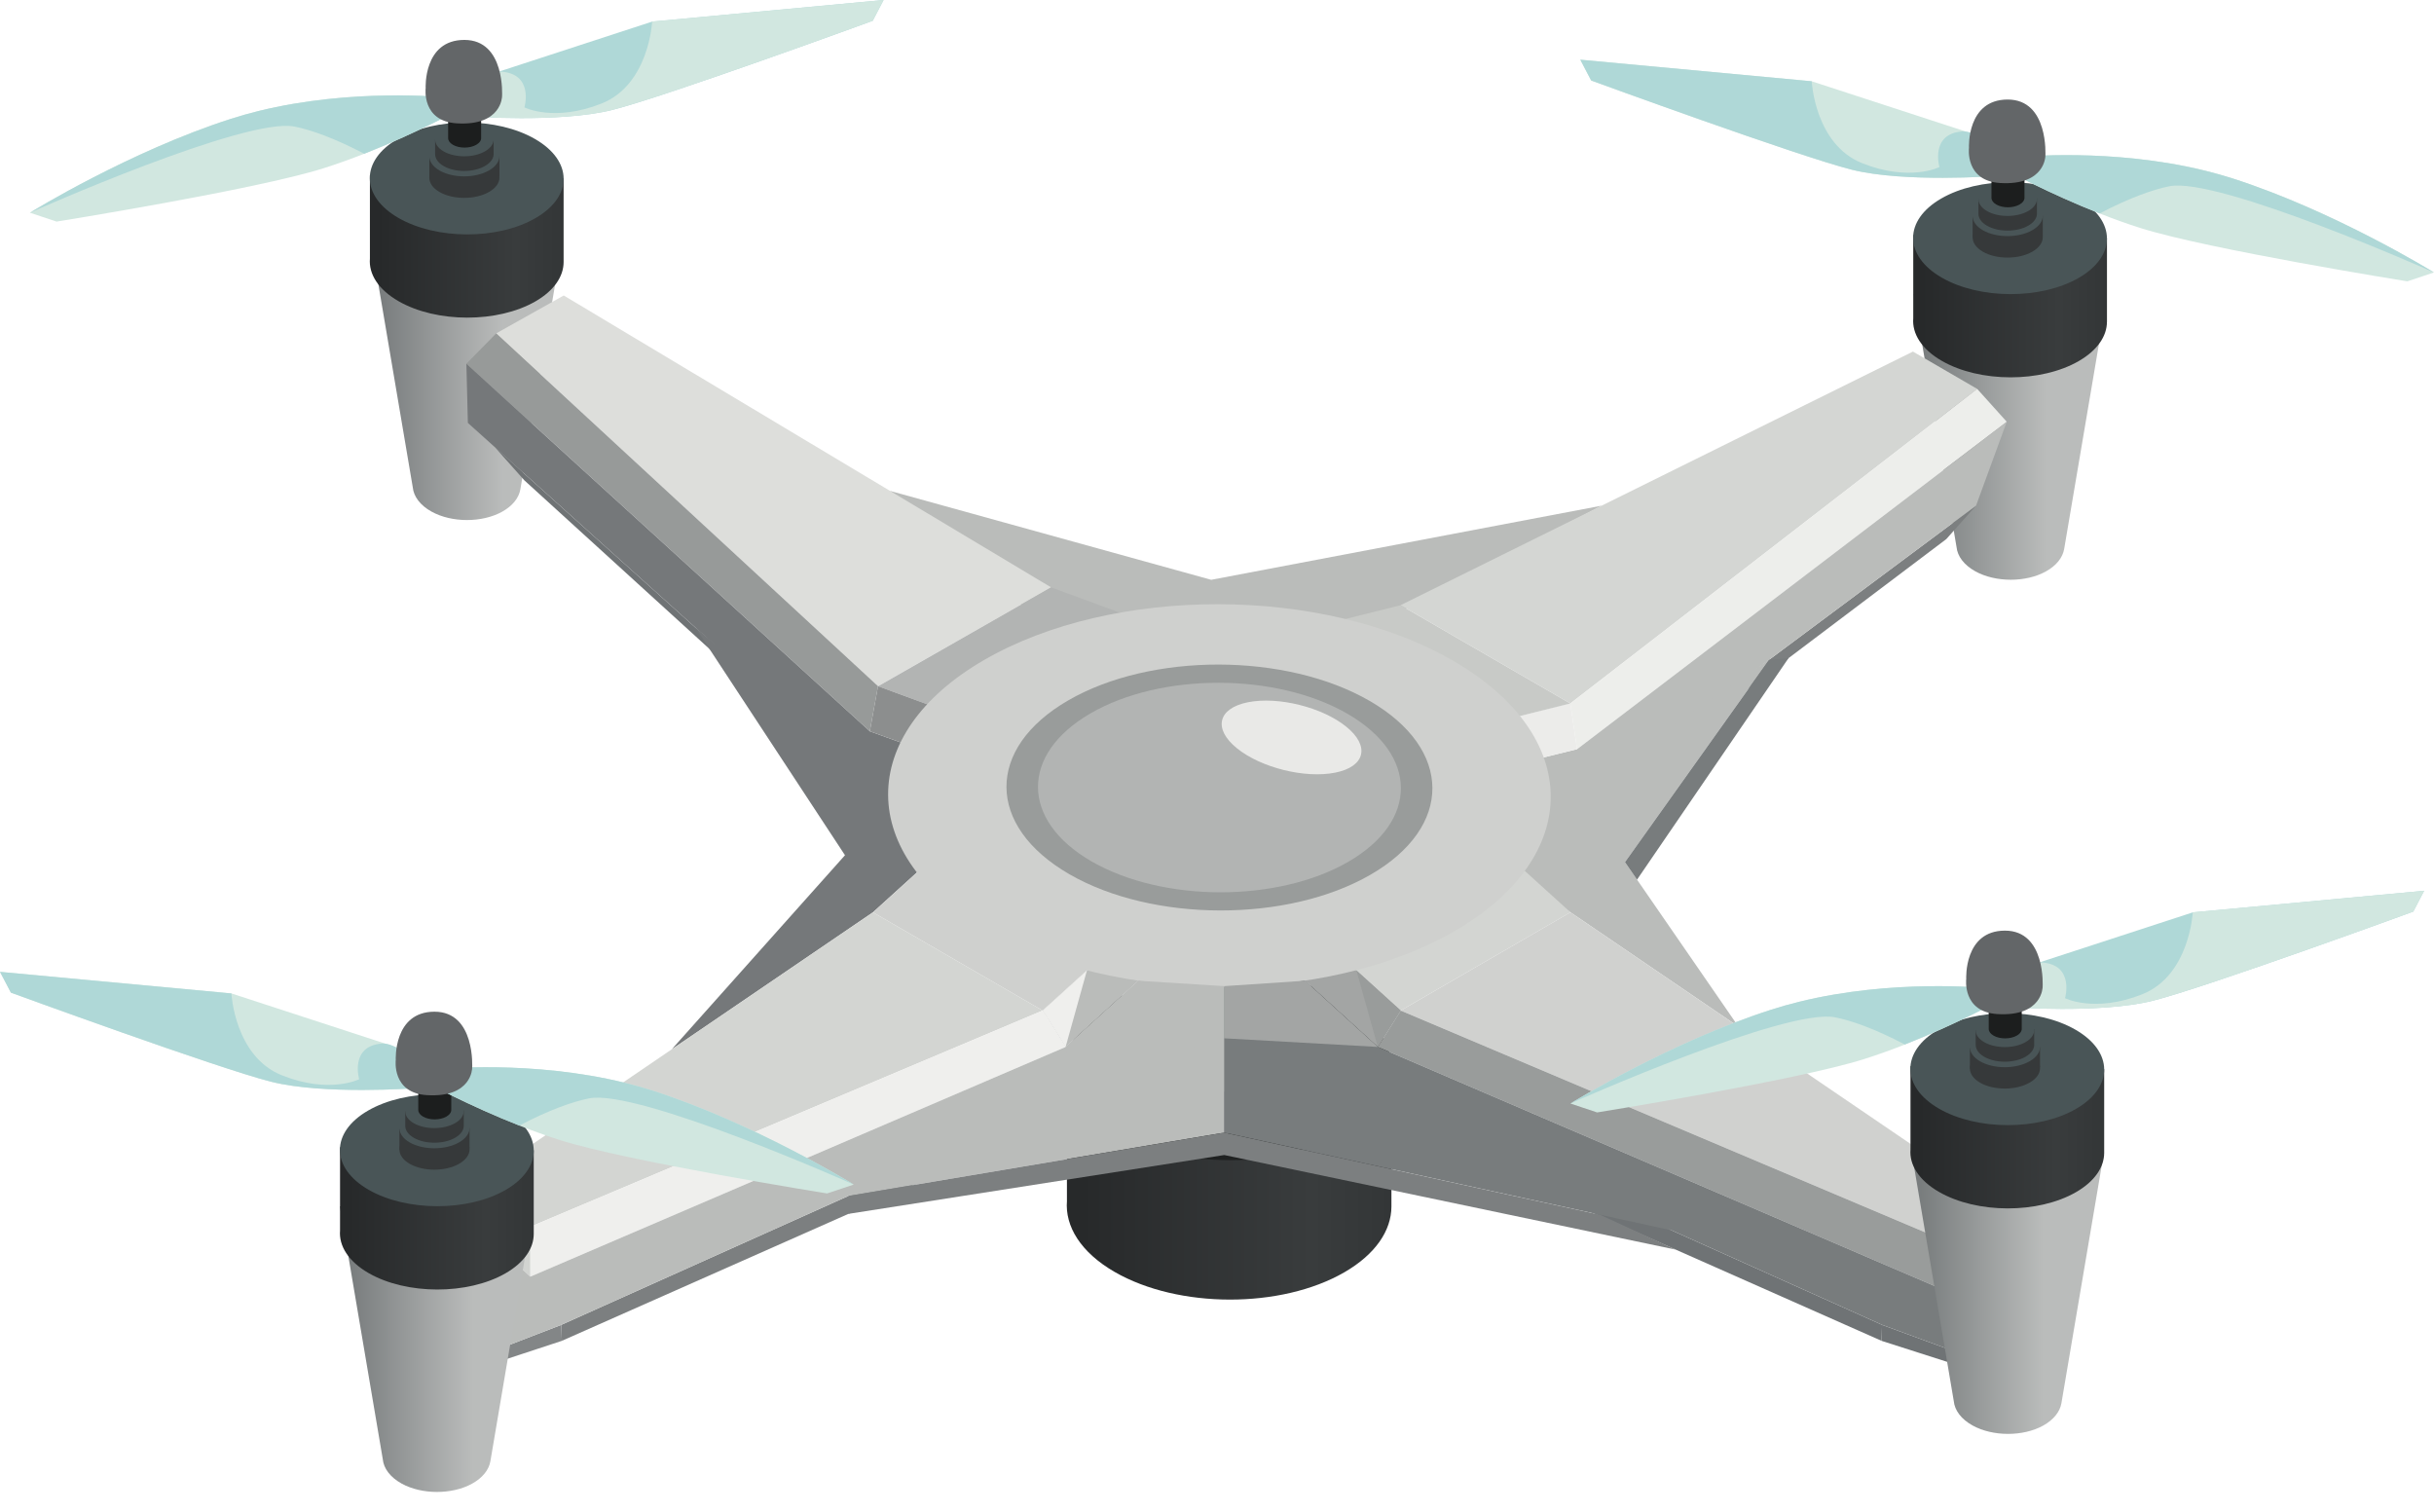 <svg width="95" height="59" viewBox="0 0 95 59" fill="none" xmlns="http://www.w3.org/2000/svg">
<path d="M54.308 47.085V41.623L41.643 41.424V46.867H41.644C41.561 47.864 42.182 48.88 43.505 49.644C45.988 51.077 50 51.084 52.467 49.66C53.691 48.953 54.304 48.026 54.308 47.096H54.308V47.085" fill="url(#paint0_linear_1_22)"/>
<path d="M52.468 44.219C50.001 45.643 45.989 45.636 43.507 44.202C41.025 42.769 41.012 40.453 43.479 39.029C45.946 37.605 49.957 37.612 52.44 39.045C54.922 40.478 54.934 42.794 52.468 44.219Z" fill="#1F2121"/>
<path d="M20.31 19.098L20.311 19.092L21.958 9.384L14.438 9.149L16.11 19.017C16.144 19.377 16.398 19.722 16.844 19.969C17.629 20.405 18.815 20.407 19.596 19.974C20.007 19.746 20.252 19.433 20.309 19.102H20.31L20.31 19.098" fill="url(#paint1_linear_1_22)"/>
<path d="M21.998 10.225V6.965L14.438 6.846V10.095H14.438C14.388 10.691 14.759 11.297 15.55 11.753C17.031 12.608 19.426 12.613 20.899 11.763C21.63 11.341 21.996 10.787 21.998 10.232V10.225" fill="url(#paint2_linear_1_22)"/>
<path d="M20.899 8.514C19.427 9.365 17.032 9.36 15.55 8.505C14.068 7.649 14.06 6.266 15.533 5.416C17.005 4.566 19.401 4.57 20.883 5.426C22.365 6.282 22.372 7.664 20.899 8.514" fill="#495557"/>
<path d="M17.154 7.494C17.688 7.801 18.554 7.8 19.09 7.49C19.627 7.181 19.629 6.68 19.097 6.372C18.564 6.065 17.697 6.066 17.161 6.376C16.625 6.686 16.622 7.186 17.154 7.494Z" fill="#36393A"/>
<path d="M19.493 6.887V6.094L16.757 6.137V6.937L18.053 7.337L19.493 6.887Z" fill="#36393A"/>
<path d="M17.154 6.654C17.688 6.962 18.554 6.96 19.09 6.65C19.627 6.341 19.629 5.841 19.097 5.533C18.564 5.225 17.697 5.227 17.161 5.536C16.625 5.846 16.622 6.346 17.154 6.654Z" fill="#495557"/>
<path d="M16.983 6.017V5.442L19.266 5.406V5.978C19.281 6.157 19.169 6.34 18.93 6.478C18.483 6.736 17.76 6.738 17.315 6.481C17.095 6.354 16.984 6.186 16.983 6.019V6.017" fill="#36393A"/>
<path d="M17.315 5.909C17.76 6.165 18.483 6.164 18.93 5.906C19.378 5.648 19.38 5.23 18.936 4.973C18.491 4.717 17.768 4.718 17.32 4.976C16.873 5.235 16.871 5.652 17.315 5.909Z" fill="#495557"/>
<path d="M17.491 5.391V4.251L18.779 4.231V5.369C18.788 5.47 18.725 5.573 18.59 5.651C18.337 5.797 17.929 5.797 17.679 5.653C17.554 5.58 17.492 5.486 17.491 5.392V5.391Z" fill="#1C1E1E"/>
<path d="M18.313 4.543C18.313 4.543 21.836 4.806 23.892 4.292C25.948 3.779 34.062 0.812 34.062 0.812L34.487 1.93745e-05L25.455 0.842L25.454 0.843L19.44 2.805L19.087 2.92L18.73 3.036L18.689 3.188L18.313 4.543" fill="#AFD8D7"/>
<path d="M18.313 4.543C18.313 4.543 21.836 4.806 23.892 4.292C25.948 3.779 34.062 0.812 34.062 0.812L34.487 1.93745e-05L25.455 0.842L25.454 0.843C25.454 0.843 25.334 3.302 23.482 4.039C21.631 4.777 20.469 4.192 20.469 4.192C20.469 4.192 20.848 2.893 19.577 2.799C19.532 2.796 19.487 2.798 19.44 2.805C19.327 2.819 19.208 2.859 19.087 2.92C18.956 2.985 18.822 3.076 18.689 3.188L18.313 4.543" fill="#D1E7E0"/>
<path d="M1.166 8.302L2.207 8.649C2.207 8.649 9.981 7.403 12.618 6.57C13.159 6.399 13.7 6.203 14.216 6C16.214 5.213 17.857 4.315 17.857 4.315L17.337 3.795C17.337 3.795 13.737 3.431 10.081 4.334L10.079 4.335C9.721 4.423 9.362 4.524 9.005 4.639C5.056 5.91 1.246 8.253 1.167 8.302L1.166 8.302" fill="#D1E7E0"/>
<path d="M1.167 8.304C1.294 8.243 9.59 4.559 11.494 4.94C12.14 5.069 13.061 5.394 14.216 6.002C16.213 5.215 17.856 4.317 17.856 4.317L17.336 3.796C17.336 3.796 13.736 3.432 10.08 4.336L10.079 4.336C9.72 4.425 9.361 4.526 9.005 4.641C5.056 5.911 1.246 8.254 1.167 8.304Z" fill="#AFD8D7"/>
<path d="M16.614 3.441C16.614 3.441 16.516 1.558 18.124 1.558C19.733 1.558 19.596 3.755 19.596 3.755C19.596 3.755 19.592 4.921 17.83 4.814C16.449 4.731 16.614 3.441 16.614 3.441" fill="#636668"/>
<path d="M80.565 21.428L80.566 21.423L82.213 11.714L74.692 11.48L76.364 21.348C76.399 21.707 76.653 22.052 77.098 22.299C77.884 22.735 79.07 22.738 79.851 22.304C80.261 22.077 80.506 21.764 80.564 21.432L80.565 21.428" fill="url(#paint3_linear_1_22)"/>
<path d="M82.236 12.556V9.295L74.675 9.176V12.425C74.626 13.02 74.996 13.627 75.787 14.083C77.268 14.939 79.663 14.943 81.136 14.092C81.867 13.67 82.233 13.117 82.235 12.562H82.236V12.556" fill="url(#paint4_linear_1_22)"/>
<path d="M81.135 10.845C79.663 11.695 77.268 11.691 75.786 10.835C74.304 9.979 74.297 8.597 75.77 7.747C77.242 6.896 79.637 6.901 81.119 7.756C82.601 8.611 82.608 9.994 81.135 10.845Z" fill="#495557"/>
<path d="M77.391 9.824C77.924 10.132 78.791 10.13 79.327 9.821C79.863 9.511 79.866 9.011 79.333 8.703C78.8 8.395 77.934 8.396 77.397 8.706C76.861 9.016 76.858 9.516 77.391 9.824Z" fill="#36393A"/>
<path d="M79.73 9.217V8.425L76.993 8.467V9.267L78.289 9.667L79.73 9.217Z" fill="#36393A"/>
<path d="M77.391 8.986C77.924 9.294 78.791 9.292 79.327 8.982C79.863 8.673 79.866 8.172 79.333 7.865C78.8 7.557 77.934 7.559 77.397 7.868C76.861 8.178 76.858 8.678 77.391 8.986Z" fill="#495557"/>
<path d="M77.22 8.345V7.77L79.503 7.734V8.306C79.517 8.486 79.405 8.669 79.167 8.806C78.719 9.065 77.996 9.066 77.552 8.809C77.331 8.682 77.221 8.515 77.22 8.347V8.345Z" fill="#36393A"/>
<path d="M77.552 8.237C77.996 8.494 78.719 8.492 79.167 8.234C79.614 7.976 79.617 7.558 79.172 7.301C78.727 7.045 78.004 7.046 77.557 7.305C77.109 7.563 77.107 7.98 77.552 8.237" fill="#495557"/>
<path d="M77.728 7.721V6.581L79.016 6.561V7.698C79.025 7.8 78.962 7.903 78.827 7.981C78.575 8.127 78.167 8.128 77.916 7.983C77.791 7.911 77.728 7.816 77.728 7.722V7.721" fill="#1C1E1E"/>
<path d="M77.853 6.873C77.853 6.873 74.331 7.136 72.274 6.623C70.218 6.109 62.104 3.142 62.104 3.142L61.679 2.33L70.711 3.172L70.712 3.173L76.726 5.134L77.079 5.25L77.436 5.366L77.477 5.519L77.853 6.873" fill="#D1E7E0"/>
<path d="M77.853 6.873C77.853 6.873 74.331 7.136 72.274 6.623C70.218 6.109 62.104 3.142 62.104 3.142L61.679 2.33L70.711 3.172L70.712 3.173C70.712 3.173 70.832 5.632 72.683 6.37C74.534 7.108 75.697 6.521 75.697 6.521C75.697 6.521 75.318 5.224 76.589 5.129C76.633 5.126 76.679 5.129 76.726 5.134C76.839 5.149 76.958 5.188 77.079 5.25C77.21 5.315 77.344 5.407 77.477 5.519L77.853 6.873" fill="#AFD8D7"/>
<path d="M95 10.634L93.96 10.981C93.96 10.981 86.185 9.735 83.548 8.902C83.007 8.731 82.466 8.535 81.95 8.331C79.952 7.545 78.309 6.647 78.309 6.647L78.83 6.126C78.83 6.126 82.429 5.762 86.085 6.666L86.087 6.667C86.445 6.755 86.804 6.856 87.161 6.971C91.109 8.241 94.92 10.585 94.999 10.633L95 10.634" fill="#D1E7E0"/>
<path d="M94.998 10.634C94.871 10.574 86.576 6.89 84.671 7.27C84.026 7.4 83.104 7.725 81.95 8.332C79.952 7.545 78.309 6.647 78.309 6.647L78.829 6.127C78.829 6.127 82.429 5.762 86.085 6.666L86.086 6.667C86.445 6.755 86.804 6.856 87.161 6.971C91.109 8.241 94.92 10.585 94.998 10.634Z" fill="#AFD8D7"/>
<path d="M76.85 5.769C76.85 5.769 76.752 3.885 78.36 3.885C79.969 3.885 79.832 6.083 79.832 6.083C79.832 6.083 79.829 7.248 78.066 7.143C76.685 7.059 76.85 5.769 76.85 5.769" fill="#636668"/>
<path d="M34.735 19.159L47.274 22.63L62.519 19.735L52.068 25.237L40.513 24.16L34.735 19.159" fill="#BABCBA"/>
<path d="M20.466 18.748L19.315 17.454L31.911 28.784L32.508 29.716L20.466 18.748" fill="#6F7375"/>
<path d="M32.507 29.716L31.91 28.785L37.508 35.131L38.843 36.977L32.507 29.716Z" fill="#6F7375"/>
<path d="M41.025 22.925L34.269 26.782L19.365 13.013L22.003 11.533L41.025 22.925" fill="#DDDEDB"/>
<path d="M34.27 26.781L33.949 28.542L18.203 14.195L19.366 13.012L34.27 26.781Z" fill="#979A99"/>
<path d="M40.037 30.737L37.508 35.13L31.91 28.783L18.261 16.506L18.203 14.196L33.949 28.543L40.037 30.737" fill="#75787A"/>
<path d="M27.144 24.496L32.98 33.38L26.22 40.954L34.071 35.608L36.827 33.11L33.321 29.742L27.144 24.496" fill="#75787A"/>
<path d="M45.599 33.12L38.843 36.977L40.909 29.224L47.665 25.366L45.599 33.12Z" fill="#929494"/>
<path d="M47.665 25.366L47.651 25.374L40.93 29.211L40.909 29.224L34.27 26.784L41.025 22.926L47.665 25.366Z" fill="#B2B4B3"/>
<path d="M40.931 29.389L37.508 35.13L40.037 30.737L40.909 29.222L40.931 29.389" fill="#828586"/>
<path d="M40.909 29.222L40.037 30.737L33.949 28.543L34.269 26.782L40.909 29.222" fill="#8C8E8E"/>
<path d="M77.127 19.734L75.965 21.041L63.116 30.737L63.694 29.742L77.127 19.734Z" fill="#7C7F80"/>
<path d="M63.694 29.743L63.116 30.738L56.393 37.559L57.755 35.697L63.694 29.743" fill="#787C7D"/>
<path d="M61.291 27.456L54.665 23.621L74.663 13.722L77.171 15.179L61.291 27.456Z" fill="#D4D6D3"/>
<path d="M61.553 29.241L61.29 27.456L77.17 15.178L78.325 16.462L61.553 29.241Z" fill="#EDEEEB"/>
<path d="M56.447 30.497L61.553 29.242L78.324 16.463L77.127 19.734L63.694 29.741L57.755 35.696L56.447 30.497" fill="#BABCBA"/>
<path d="M69.051 25.75L63.423 33.65L67.853 40.071L61.553 35.782L58.738 33.887L63.902 29.273L69.051 25.75" fill="#BABCBA"/>
<path d="M56.447 30.495L54.29 29.197L61.29 27.455L61.553 29.241L56.447 30.495" fill="#ECECEA"/>
<path d="M56.392 37.559L51.826 34.914L47.665 25.365L54.29 29.2L56.392 37.559Z" fill="#6F7375"/>
<path d="M57.755 35.697L56.393 37.559L54.29 29.2L56.447 30.498L57.755 35.697" fill="#BABCBA"/>
<path d="M61.29 27.458L54.351 29.185L54.29 29.2L47.678 25.374L47.665 25.366L54.664 23.623L61.29 27.458Z" fill="#C8CAC7"/>
<path d="M38.895 44.817L39.46 43.829L47.664 42.573L45.635 43.149L38.895 44.817Z" fill="#7F8283"/>
<path d="M47.684 33.108V35.402L46.688 36.225L41.592 40.862L40.697 39.441L47.684 33.108" fill="#BABCBA"/>
<path d="M47.683 33.109L47.67 33.122L40.696 39.442L34.071 35.608L40.931 29.39L41.058 29.274L47.683 33.109" fill="#CFD0CE"/>
<path d="M21.93 52.333L21.91 51.709L39.461 43.828L38.896 44.816L21.93 52.333" fill="#7C7F80"/>
<path d="M19.552 53.116L19.458 52.656L21.909 51.71L21.929 52.334L19.552 53.116Z" fill="#838687"/>
<path d="M34.071 35.608L40.696 39.442L20.694 47.882L18.186 46.425L34.071 35.608Z" fill="#D3D5D2"/>
<path d="M40.696 39.442L41.591 40.863L20.697 49.829L20.693 47.882L40.696 39.442Z" fill="#EFEFED"/>
<path d="M20.694 47.882L20.697 49.829L20.002 49.19L20.007 47.251L20.694 47.882Z" fill="#D2D4D1"/>
<path d="M19.458 52.657L19.66 52.579L19.59 53.286L19.458 52.657Z" fill="#BABCBA"/>
<path d="M47.684 35.404L47.665 42.572L41.971 43.444L39.46 43.829L21.91 51.709L19.66 52.577L19.994 49.194L20.002 49.19L20.698 49.829L38.677 42.114L41.591 40.864L46.688 36.227L47.684 35.404" fill="#BABCBA"/>
<path d="M55.907 43.829L56.472 44.817L49.732 43.149L47.665 42.573L55.907 43.829Z" fill="#6F7375"/>
<path d="M61.296 35.608L54.67 39.442L47.697 33.122L47.683 33.109L54.309 29.274L54.352 29.314L61.296 35.608" fill="#D3D5D2"/>
<path d="M48.679 36.225L47.683 35.402V33.108L54.671 39.441L53.776 40.862L48.679 36.225" fill="#A3A5A4"/>
<path d="M76.447 52.806L76.353 53.267L73.438 52.334L73.457 51.71L76.447 52.806Z" fill="#6F7375"/>
<path d="M73.457 51.709L73.438 52.333L56.472 44.816L55.907 43.828L73.457 51.709" fill="#6F7375"/>
<path d="M54.671 39.443L61.296 35.608L77.181 46.425L76.732 48.772L54.671 39.443" fill="#D0D1CF"/>
<path d="M53.777 40.864L54.671 39.443L76.732 48.772L76.728 50.72L53.777 40.864" fill="#999C9B"/>
<path d="M76.727 50.72L76.731 48.772L75.359 47.252L76.591 49.261L76.727 50.72" fill="#75797B"/>
<path d="M76.502 50.622L76.728 51.148L76.446 52.806L73.457 51.709L55.907 43.828L53.372 43.442L47.665 42.572L47.683 35.403L48.679 36.226L53.776 40.863L56.655 42.099L76.502 50.622Z" fill="#787C7D"/>
<path d="M76.728 50.72L76.502 50.623L75.872 49.153L76.592 49.261L76.728 50.72" fill="#787C7D"/>
<path d="M54.309 29.273L47.683 33.108L41.058 29.273L40.931 29.389L40.909 29.222L47.651 25.372H47.678L54.29 29.198L54.309 29.273Z" fill="#C7C8C6"/>
<path d="M80.458 54.766L80.459 54.761L82.106 45.052L74.585 44.817L76.257 54.686C76.291 55.045 76.546 55.39 76.991 55.637C77.777 56.073 78.962 56.075 79.743 55.643C80.155 55.414 80.4 55.101 80.457 54.77L80.458 54.766" fill="url(#paint5_linear_1_22)"/>
<path d="M82.127 44.993V41.732L74.567 41.614V44.863C74.518 45.458 74.888 46.064 75.678 46.52C77.16 47.376 79.555 47.38 81.028 46.53C81.759 46.108 82.125 45.555 82.127 45V44.993" fill="url(#paint6_linear_1_22)"/>
<path d="M81.028 43.28C79.556 44.13 77.161 44.126 75.679 43.271C74.197 42.415 74.19 41.032 75.662 40.182C77.135 39.332 79.53 39.336 81.011 40.192C82.493 41.047 82.501 42.43 81.028 43.28Z" fill="#495557"/>
<path d="M77.284 42.258C77.817 42.565 78.684 42.563 79.22 42.254C79.756 41.944 79.759 41.444 79.226 41.136C78.693 40.828 77.826 40.83 77.29 41.14C76.754 41.449 76.751 41.95 77.284 42.258" fill="#36393A"/>
<path d="M79.622 41.655V40.862L76.886 40.905V41.704L78.182 42.104L79.622 41.655Z" fill="#36393A"/>
<path d="M77.284 41.424C77.817 41.731 78.684 41.73 79.22 41.42C79.756 41.11 79.759 40.61 79.226 40.302C78.693 39.995 77.827 39.996 77.29 40.306C76.754 40.615 76.751 41.116 77.284 41.424" fill="#495557"/>
<path d="M77.112 40.783V40.208L79.395 40.172V40.743C79.41 40.923 79.298 41.106 79.06 41.244C78.612 41.502 77.889 41.504 77.445 41.247C77.224 41.119 77.113 40.952 77.113 40.785H77.112V40.783Z" fill="#36393A"/>
<path d="M77.445 40.676C77.889 40.933 78.612 40.932 79.06 40.673C79.507 40.415 79.509 39.998 79.064 39.741C78.62 39.485 77.897 39.486 77.449 39.744C77.002 40.002 77 40.42 77.445 40.676" fill="#495557"/>
<path d="M77.621 40.158V39.018L78.909 38.998V40.136C78.918 40.237 78.854 40.341 78.72 40.418C78.467 40.564 78.059 40.565 77.808 40.42C77.684 40.348 77.621 40.254 77.621 40.159V40.158" fill="#1C1E1E"/>
<path d="M78.442 39.31C78.442 39.31 81.965 39.574 84.022 39.06C86.077 38.546 94.191 35.58 94.191 35.58L94.616 34.767L85.585 35.609L85.584 35.61L79.57 37.572L79.216 37.687L78.859 37.804L78.818 37.956L78.442 39.31" fill="#AFD8D7"/>
<path d="M78.442 39.31C78.442 39.31 81.965 39.574 84.022 39.06C86.077 38.546 94.191 35.58 94.191 35.58L94.616 34.767L85.585 35.609L85.584 35.61C85.584 35.61 85.463 38.069 83.612 38.807C81.761 39.545 80.599 38.959 80.599 38.959C80.599 38.959 80.978 37.661 79.706 37.567C79.662 37.564 79.616 37.566 79.57 37.572C79.457 37.587 79.338 37.626 79.216 37.687C79.085 37.753 78.952 37.844 78.818 37.956L78.442 39.31Z" fill="#D1E7E0"/>
<path d="M61.296 43.072L62.336 43.419C62.336 43.419 70.111 42.172 72.747 41.339C73.288 41.168 73.829 40.973 74.346 40.769C76.344 39.982 77.986 39.084 77.986 39.084L77.466 38.564C77.466 38.564 73.866 38.2 70.21 39.104L70.209 39.104C69.85 39.193 69.491 39.294 69.134 39.408C65.186 40.679 61.375 43.022 61.297 43.071L61.296 43.072" fill="#D1E7E0"/>
<path d="M61.297 43.069C61.424 43.009 69.72 39.325 71.625 39.706C72.27 39.835 73.192 40.16 74.346 40.767C76.344 39.98 77.987 39.082 77.987 39.082L77.466 38.562C77.466 38.562 73.867 38.197 70.211 39.102L70.21 39.102C69.851 39.191 69.492 39.291 69.135 39.406C65.187 40.677 61.376 43.02 61.297 43.069Z" fill="#AFD8D7"/>
<path d="M76.743 38.206C76.743 38.206 76.645 36.323 78.254 36.323C79.862 36.323 79.725 38.52 79.725 38.52C79.725 38.52 79.721 39.686 77.959 39.58C76.578 39.496 76.743 38.206 76.743 38.206Z" fill="#636668"/>
<path d="M19.14 57.032L19.141 57.026L20.788 47.318L13.267 47.083L14.94 56.951V56.952C14.974 57.311 15.228 57.656 15.673 57.903C16.459 58.339 17.644 58.341 18.426 57.908C18.837 57.68 19.082 57.367 19.139 57.036H19.139L19.14 57.032" fill="url(#paint7_linear_1_22)"/>
<path d="M20.832 48.159V44.898L13.272 44.78V48.029C13.223 48.624 13.594 49.23 14.383 49.687C15.866 50.542 18.261 50.546 19.733 49.696C20.464 49.274 20.83 48.721 20.832 48.166V48.159" fill="url(#paint8_linear_1_22)"/>
<path d="M19.733 46.444C18.26 47.294 15.865 47.29 14.383 46.435C12.902 45.579 12.894 44.196 14.367 43.346C15.839 42.496 18.234 42.5 19.716 43.356C21.198 44.212 21.205 45.594 19.733 46.444Z" fill="#495557"/>
<path d="M15.988 45.423C16.521 45.731 17.388 45.73 17.924 45.42C18.46 45.11 18.463 44.61 17.93 44.302C17.397 43.994 16.53 43.996 15.994 44.306C15.458 44.615 15.455 45.116 15.988 45.423Z" fill="#36393A"/>
<path d="M18.326 44.817V44.024L15.59 44.067V44.867L16.886 45.267L18.326 44.817Z" fill="#36393A"/>
<path d="M15.988 44.588C16.521 44.895 17.388 44.894 17.924 44.584C18.46 44.275 18.463 43.774 17.93 43.466C17.397 43.159 16.53 43.16 15.994 43.47C15.458 43.779 15.455 44.28 15.988 44.588Z" fill="#495557"/>
<path d="M15.818 43.944V43.37L18.1 43.334V43.905C18.116 44.085 18.003 44.268 17.765 44.406C17.318 44.664 16.594 44.666 16.15 44.408C15.929 44.281 15.818 44.114 15.818 43.946V43.944" fill="#36393A"/>
<path d="M16.148 43.839C16.593 44.095 17.316 44.094 17.764 43.835C18.211 43.577 18.213 43.16 17.769 42.903C17.324 42.647 16.601 42.648 16.154 42.906C15.706 43.164 15.704 43.582 16.148 43.839" fill="#495557"/>
<path d="M16.325 43.32V42.18L17.613 42.16V43.298C17.622 43.399 17.558 43.503 17.424 43.581C17.171 43.726 16.763 43.727 16.512 43.582C16.387 43.51 16.325 43.416 16.325 43.322V43.32Z" fill="#1C1E1E"/>
<path d="M16.174 42.475C16.174 42.475 12.651 42.738 10.595 42.224C8.539 41.71 0.425 38.743 0.425 38.743L0 37.932L9.032 38.774H9.032L15.047 40.736L15.401 40.851L15.758 40.968L15.799 41.12L16.174 42.475" fill="#D1E7E0"/>
<path d="M16.174 42.475C16.174 42.475 12.651 42.738 10.595 42.224C8.539 41.71 0.425 38.743 0.425 38.743L0 37.932L9.032 38.774H9.032C9.032 38.774 9.154 41.233 11.005 41.971C12.856 42.709 14.018 42.123 14.018 42.123C14.018 42.123 13.639 40.825 14.91 40.73C14.955 40.728 15.001 40.73 15.047 40.736C15.16 40.751 15.279 40.79 15.401 40.851C15.531 40.917 15.665 41.008 15.799 41.12L16.174 42.475" fill="#AFD8D7"/>
<path d="M33.321 46.234L32.281 46.581C32.281 46.581 24.506 45.334 21.87 44.502C21.328 44.331 20.788 44.135 20.271 43.931C18.273 43.145 16.63 42.247 16.63 42.247L17.151 41.726C17.151 41.726 20.75 41.362 24.407 42.266L24.408 42.267C24.767 42.355 25.126 42.456 25.482 42.57C29.431 43.841 33.241 46.184 33.32 46.233L33.321 46.234" fill="#D1E7E0"/>
<path d="M33.32 46.233C33.193 46.173 24.897 42.489 22.993 42.87C22.348 42.999 21.425 43.324 20.271 43.931C18.273 43.145 16.63 42.246 16.63 42.246L17.151 41.726C17.151 41.726 20.75 41.362 24.407 42.266L24.408 42.267C24.767 42.355 25.126 42.456 25.482 42.57C29.431 43.841 33.241 46.184 33.32 46.233" fill="#AFD8D7"/>
<path d="M15.447 41.37C15.447 41.37 15.349 39.487 16.958 39.487C18.566 39.487 18.429 41.684 18.429 41.684C18.429 41.684 18.426 42.85 16.664 42.744C15.283 42.66 15.447 41.37 15.447 41.37" fill="#636668"/>
<path d="M56.71 25.786C51.644 22.861 43.456 22.846 38.422 25.753C33.388 28.66 33.414 33.387 38.48 36.311C43.545 39.236 51.733 39.251 56.767 36.344C61.801 33.438 61.775 28.711 56.71 25.786Z" fill="#CFD0CE"/>
<path d="M47.783 38.489V44.205C47.783 44.205 50.957 44.263 53.372 43.441C53.776 40.863 53.776 40.862 53.776 40.862L50.935 38.278L47.783 38.489" fill="#A3A5A4"/>
<path d="M53.454 27.354C50.198 25.475 44.935 25.465 41.699 27.333C38.463 29.201 38.48 32.24 41.736 34.12C44.992 36 50.255 36.009 53.49 34.141C56.727 32.273 56.71 29.235 53.454 27.354Z" fill="#999C9B"/>
<path d="M52.587 27.856C49.813 26.254 45.329 26.246 42.572 27.838C39.815 29.43 39.829 32.019 42.603 33.62C45.378 35.222 49.861 35.23 52.619 33.639C55.376 32.047 55.362 29.458 52.587 27.856Z" fill="#B2B4B3"/>
<path d="M52.541 28.36C51.602 27.601 49.887 27.175 48.709 27.409C47.532 27.643 47.339 28.447 48.279 29.206C49.218 29.966 50.934 30.391 52.111 30.157C53.288 29.924 53.481 29.118 52.541 28.36Z" fill="#E9E9E7"/>
<path d="M41.97 43.444L41.59 40.863L44.431 38.279L47.782 38.489V44.206C47.782 44.206 43.724 44.248 41.97 43.444" fill="#BABCBA"/>
<path d="M40.697 39.441L41.591 40.862L42.424 37.875L40.697 39.441Z" fill="#EFEFED"/>
<path d="M52.938 37.87L53.777 40.862L54.671 39.441L52.938 37.87Z" fill="#999C9B"/>
<path d="M33.118 46.677L47.783 44.206V40.527L40.513 42.572L33.118 46.677" fill="#BABCBA"/>
<path d="M47.783 44.205L65.254 48.024L53.776 40.862L47.783 40.526V44.205" fill="#787C7D"/>
<path d="M69.807 25.687L63.894 34.333L63.423 33.65L69.051 25.751L69.807 25.687Z" fill="#787C7D"/>
<path d="M33.118 47.377L47.783 45.081L65.397 48.772L62.451 47.413L47.783 44.207L33.118 46.678V47.377" fill="#7C7F80"/>
<defs>
<linearGradient id="paint0_linear_1_22" x1="41.636" y1="46.074" x2="54.308" y2="46.074" gradientUnits="userSpaceOnUse">
<stop stop-color="#27292A"/>
<stop offset="0.044" stop-color="#27292A"/>
<stop offset="0.753" stop-color="#393C3D"/>
<stop offset="1" stop-color="#333637"/>
</linearGradient>
<linearGradient id="paint1_linear_1_22" x1="14.438" y1="14.724" x2="21.958" y2="14.724" gradientUnits="userSpaceOnUse">
<stop stop-color="#787C7D"/>
<stop offset="0.044" stop-color="#787C7D"/>
<stop offset="0.69" stop-color="#BABCBB"/>
<stop offset="1" stop-color="#BABCBB"/>
</linearGradient>
<linearGradient id="paint2_linear_1_22" x1="14.433" y1="9.622" x2="21.998" y2="9.622" gradientUnits="userSpaceOnUse">
<stop stop-color="#27292A"/>
<stop offset="0.044" stop-color="#27292A"/>
<stop offset="0.753" stop-color="#393C3D"/>
<stop offset="1" stop-color="#333637"/>
</linearGradient>
<linearGradient id="paint3_linear_1_22" x1="74.692" y1="17.053" x2="82.213" y2="17.053" gradientUnits="userSpaceOnUse">
<stop stop-color="#787C7D"/>
<stop offset="0.044" stop-color="#787C7D"/>
<stop offset="0.69" stop-color="#BABCBB"/>
<stop offset="1" stop-color="#BABCBB"/>
</linearGradient>
<linearGradient id="paint4_linear_1_22" x1="74.67" y1="11.952" x2="82.235" y2="11.952" gradientUnits="userSpaceOnUse">
<stop stop-color="#27292A"/>
<stop offset="0.044" stop-color="#27292A"/>
<stop offset="0.753" stop-color="#393C3D"/>
<stop offset="1" stop-color="#333637"/>
</linearGradient>
<linearGradient id="paint5_linear_1_22" x1="74.585" y1="50.392" x2="82.106" y2="50.392" gradientUnits="userSpaceOnUse">
<stop stop-color="#787C7D"/>
<stop offset="0.044" stop-color="#787C7D"/>
<stop offset="0.69" stop-color="#BABCBB"/>
<stop offset="1" stop-color="#BABCBB"/>
</linearGradient>
<linearGradient id="paint6_linear_1_22" x1="74.562" y1="44.389" x2="82.127" y2="44.389" gradientUnits="userSpaceOnUse">
<stop stop-color="#27292A"/>
<stop offset="0.044" stop-color="#27292A"/>
<stop offset="0.753" stop-color="#393C3D"/>
<stop offset="1" stop-color="#333637"/>
</linearGradient>
<linearGradient id="paint7_linear_1_22" x1="13.267" y1="52.657" x2="20.788" y2="52.657" gradientUnits="userSpaceOnUse">
<stop stop-color="#787C7D"/>
<stop offset="0.044" stop-color="#787C7D"/>
<stop offset="0.69" stop-color="#BABCBB"/>
<stop offset="1" stop-color="#BABCBB"/>
</linearGradient>
<linearGradient id="paint8_linear_1_22" x1="13.268" y1="47.555" x2="20.832" y2="47.555" gradientUnits="userSpaceOnUse">
<stop stop-color="#27292A"/>
<stop offset="0.044" stop-color="#27292A"/>
<stop offset="0.753" stop-color="#393C3D"/>
<stop offset="1" stop-color="#333637"/>
</linearGradient>
</defs>
</svg>

